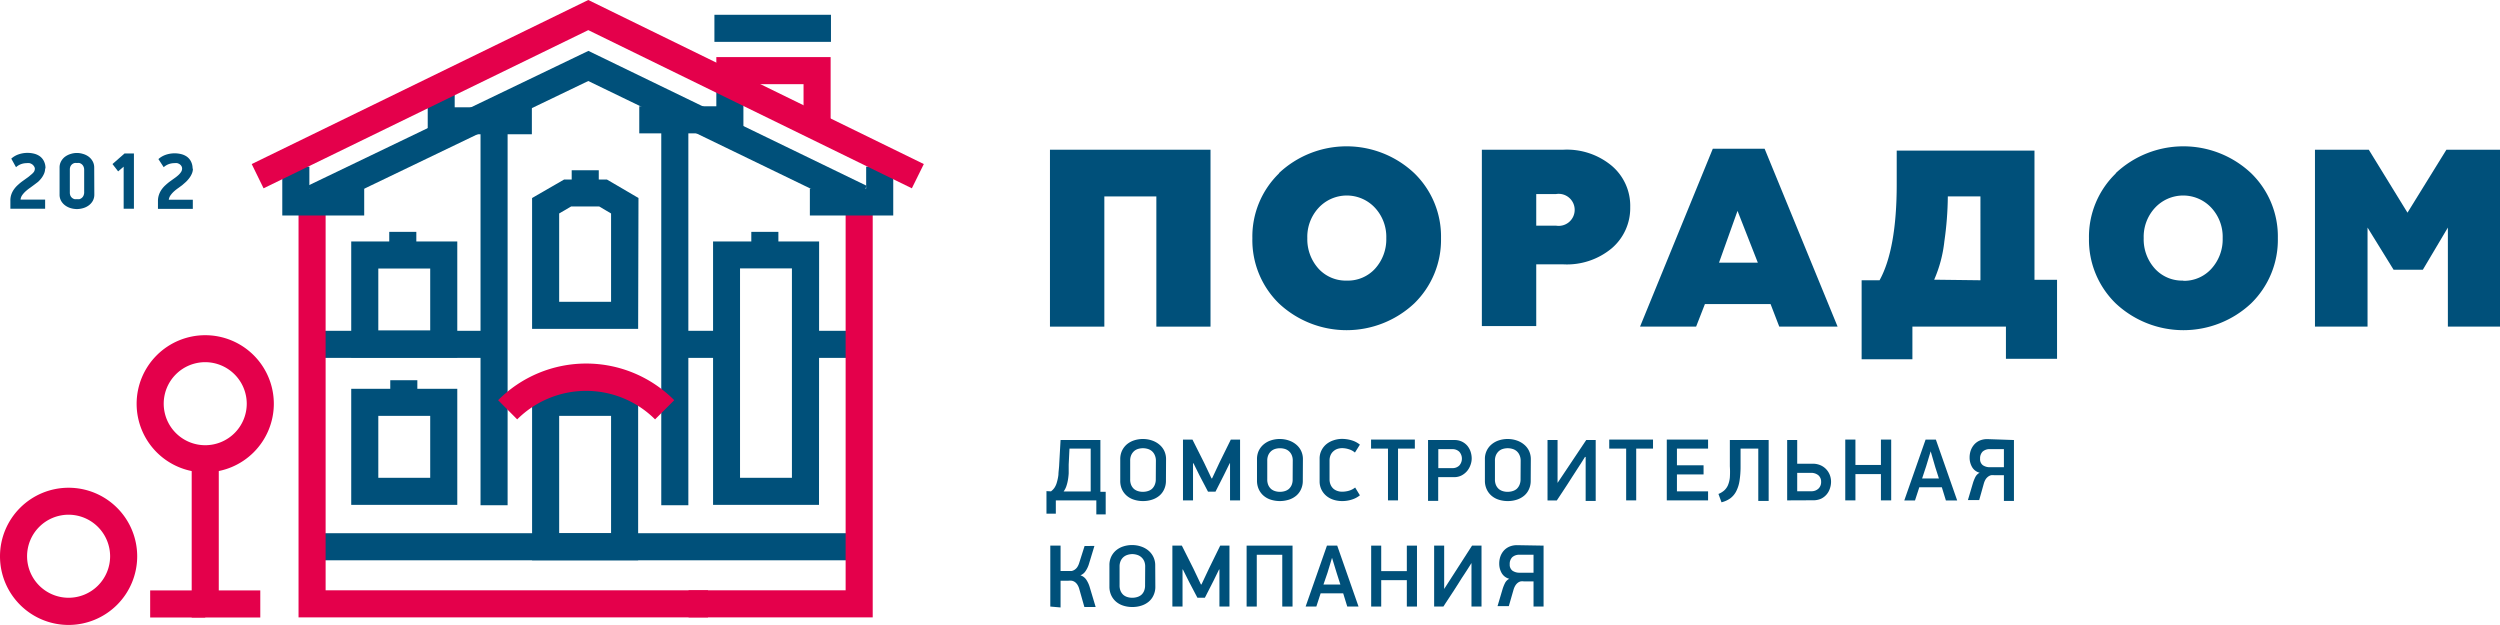 <?xml version="1.0" encoding="UTF-8"?> <svg xmlns="http://www.w3.org/2000/svg" viewBox="0 0 221.58 55.39"> <defs> <style>.cls-1{fill:#00507a;}.cls-2{fill:#e4004b;}</style> </defs> <title>poradom</title> <g id="Слой_2" data-name="Слой 2"> <g id="Слой_1-2" data-name="Слой 1"> <rect class="cls-1" x="27.32" y="47.26" width="48.83" height="2.4"></rect> <path class="cls-1" d="M4,14.93a1.16,1.16,0,0,1-.09.45,1.91,1.91,0,0,1-.23.4,2.68,2.68,0,0,1-.31.34L3,16.4l-.34.25a3.69,3.69,0,0,0-.37.29,2.13,2.13,0,0,0-.31.34.86.86,0,0,0-.16.41H4v.81H.92v-.7A1.6,1.6,0,0,1,1,17.25a1.74,1.74,0,0,1,.24-.47,2.24,2.24,0,0,1,.35-.39,4.11,4.11,0,0,1,.4-.33l.39-.28a3,3,0,0,0,.34-.27A1.48,1.48,0,0,0,3,15.24a.55.55,0,0,0,.09-.3A.42.42,0,0,0,3,14.72a.51.51,0,0,0-.16-.16.67.67,0,0,0-.22-.1.91.91,0,0,0-.26,0,1.45,1.45,0,0,0-.5.09,1.35,1.35,0,0,0-.44.27L1,14.06a1.86,1.86,0,0,1,.65-.38,2.42,2.42,0,0,1,.8-.13,2.39,2.39,0,0,1,.57.07,1.52,1.52,0,0,1,.51.23,1.18,1.18,0,0,1,.36.43,1.36,1.36,0,0,1,.14.65"></path> <path class="cls-1" d="M8.36,17.23a1.15,1.15,0,0,1-.14.58,1.29,1.29,0,0,1-.36.4,1.54,1.54,0,0,1-.5.24,2,2,0,0,1-.54.08,2,2,0,0,1-.55-.08,1.58,1.58,0,0,1-.49-.24,1.29,1.29,0,0,1-.36-.4,1.11,1.11,0,0,1-.14-.58V14.87a1.12,1.12,0,0,1,.14-.58,1.27,1.27,0,0,1,.36-.41,1.62,1.62,0,0,1,.5-.24,1.8,1.8,0,0,1,1.07,0,1.55,1.55,0,0,1,.5.24,1.29,1.29,0,0,1,.36.41,1.15,1.15,0,0,1,.14.58Zm-.9-2.18a.69.69,0,0,0-.06-.29.54.54,0,0,0-.15-.2.61.61,0,0,0-.2-.11.74.74,0,0,0-.23,0,.71.71,0,0,0-.22,0,.6.6,0,0,0-.21.11.55.55,0,0,0-.15.2.71.71,0,0,0-.05.29v2a.72.72,0,0,0,.05.29.55.55,0,0,0,.15.2.61.61,0,0,0,.21.11.8.8,0,0,0,.22,0,.84.84,0,0,0,.23,0,.62.62,0,0,0,.2-.11.55.55,0,0,0,.15-.2A.71.71,0,0,0,7.46,17Z"></path> <polygon class="cls-1" points="10.96 18.5 10.96 14.77 10.47 15.19 9.97 14.54 11.04 13.6 11.87 13.6 11.87 18.5 10.96 18.5"></polygon> <path class="cls-1" d="M17.1,14.93a1.16,1.16,0,0,1-.09.45,1.87,1.87,0,0,1-.23.4,2.65,2.65,0,0,1-.3.34l-.33.29-.34.25a3.69,3.69,0,0,0-.37.29,2.08,2.08,0,0,0-.31.34.89.89,0,0,0-.17.41h2.13v.81H14v-.7a1.65,1.65,0,0,1,.09-.55,1.81,1.81,0,0,1,.24-.47,2.32,2.32,0,0,1,.35-.39,4.36,4.36,0,0,1,.4-.33l.39-.28a3.31,3.31,0,0,0,.34-.27,1.55,1.55,0,0,0,.24-.28.55.55,0,0,0,.09-.3.43.43,0,0,0-.06-.22.55.55,0,0,0-.15-.16.7.7,0,0,0-.22-.1.89.89,0,0,0-.26,0,1.45,1.45,0,0,0-.5.09,1.35,1.35,0,0,0-.44.27l-.47-.72a1.89,1.89,0,0,1,.65-.38,2.44,2.44,0,0,1,1.37-.06,1.53,1.53,0,0,1,.51.23,1.2,1.2,0,0,1,.36.43,1.38,1.38,0,0,1,.14.65"></path> <rect class="cls-1" x="58.61" y="10.53" width="2.4" height="34.25"></rect> <rect class="cls-1" x="27.65" y="29.32" width="15.52" height="2.4"></rect> <rect class="cls-1" x="60.09" y="29.32" width="4.12" height="2.4"></rect> <rect class="cls-1" x="71.8" y="29.32" width="4.35" height="2.4"></rect> <path class="cls-1" d="M56.56,29.15h-9.4V17.55L50,15.91h3.79l2.8,1.64Zm-7-2.4h4.6V18.92l-1.05-.62H50.62l-1.06.62Z"></path> <path class="cls-1" d="M56.56,49.66h-9.4V34.46h9.4Zm-7-2.4h4.6V36.86h-4.6Z"></path> <rect class="cls-1" x="42.59" y="10.53" width="2.4" height="34.25"></rect> <path class="cls-1" d="M40.53,31.69h-9.4V21.4h9.4Zm-7-2.4h4.6V23.8h-4.6Z"></path> <path class="cls-1" d="M72.59,44.75H63.2V21.4h9.4Zm-7-2.4h4.6V23.79h-4.6Z"></path> <path class="cls-1" d="M40.53,44.75h-9.4V34.46h9.4Zm-7-2.4h4.6V36.86h-4.6Z"></path> <polygon class="cls-2" points="62.75 54.72 26.46 54.72 26.46 17.37 28.86 17.37 28.86 52.32 62.75 52.32 62.75 54.72"></polygon> <polygon class="cls-2" points="77.35 54.72 61.03 54.72 61.03 52.32 74.95 52.32 74.95 17.37 77.35 17.37 77.35 54.72"></polygon> <rect class="cls-1" x="50.67" y="15.09" width="2.4" height="2.08"></rect> <rect class="cls-1" x="34.5" y="20.55" width="2.4" height="2.08"></rect> <rect class="cls-1" x="34.59" y="33.7" width="2.4" height="2.08"></rect> <rect class="cls-1" x="66.59" y="20.55" width="2.4" height="2.08"></rect> <path class="cls-2" d="M58.06,37.17a8.65,8.65,0,0,0-12.22,0l-1.69-1.7a11,11,0,0,1,15.61,0Z"></path> <rect class="cls-1" x="63.32" y="1.31" width="10.33" height="2.4"></rect> <path class="cls-2" d="M18.19,41.87a6.08,6.08,0,1,1,6.08-6.08,6.09,6.09,0,0,1-6.08,6.08m0-9.77a3.68,3.68,0,1,0,3.68,3.68,3.69,3.69,0,0,0-3.68-3.68"></path> <polygon class="cls-2" points="23.07 54.73 16.99 54.73 16.99 40.67 19.39 40.67 19.39 52.33 23.07 52.33 23.07 54.73"></polygon> <path class="cls-2" d="M6.08,55.39a6.08,6.08,0,1,1,6.08-6.08,6.09,6.09,0,0,1-6.08,6.08m0-9.77a3.68,3.68,0,1,0,3.68,3.68,3.69,3.69,0,0,0-3.68-3.68"></path> <rect class="cls-2" x="13.31" y="52.33" width="4.88" height="2.4"></rect> <polygon class="cls-1" points="79.17 19.1 71.78 19.1 71.78 16.71 76.77 16.71 76.77 14.77 79.17 14.77 79.17 19.1"></polygon> <polygon class="cls-1" points="32.28 19.1 25.02 19.1 25.02 14.77 27.42 14.77 27.42 16.71 32.28 16.71 32.28 19.1"></polygon> <polygon class="cls-1" points="47.14 11.9 37.91 11.9 37.91 7.57 40.3 7.57 40.3 9.51 47.14 9.51 47.14 11.9"></polygon> <polygon class="cls-2" points="73.62 11.25 71.22 11.25 71.22 7.46 65.89 7.46 65.89 7.49 63.49 7.49 63.49 5.06 73.62 5.06 73.62 11.25"></polygon> <polygon class="cls-1" points="65.89 11.82 56.66 11.82 56.66 9.42 63.49 9.42 63.49 7.49 65.89 7.49 65.89 11.82"></polygon> <polygon class="cls-2" points="23.36 16.69 22.31 14.54 52.14 0 81.88 14.54 80.82 16.69 52.14 2.67 23.36 16.69"></polygon> <polygon class="cls-1" points="28.32 18.63 27.29 16.46 52.15 4.51 76.82 16.47 75.77 18.62 52.14 7.18 28.32 18.63"></polygon> <path class="cls-1" d="M93.15,43.55a1.37,1.37,0,0,0,.31-.32,1.63,1.63,0,0,0,.21-.47,4.11,4.11,0,0,0,.14-.68c0-.26.06-.58.07-.94L94,39h3.53q0,1.16,0,2.3t0,2.29H98v2h-.83V44.35H93.58v1.18h-.83v-2Zm1.64-3.79-.07,1.42c0,.29,0,.55,0,.78a5.44,5.44,0,0,1-.08.65,3.49,3.49,0,0,1-.14.52,1.73,1.73,0,0,1-.23.43h2.4v-3.8Z"></path> <path class="cls-1" d="M103.34,42.61a1.76,1.76,0,0,1-.16.76,1.59,1.59,0,0,1-.43.57,1.92,1.92,0,0,1-.65.35,2.53,2.53,0,0,1-.79.12,2.57,2.57,0,0,1-.8-.12,1.81,1.81,0,0,1-.64-.35,1.67,1.67,0,0,1-.43-.57,1.79,1.79,0,0,1-.15-.76V40.69a1.73,1.73,0,0,1,.16-.75,1.7,1.7,0,0,1,.43-.56,1.94,1.94,0,0,1,.64-.35,2.47,2.47,0,0,1,.79-.12,2.42,2.42,0,0,1,.79.13,2,2,0,0,1,.65.36,1.65,1.65,0,0,1,.44.56,1.72,1.72,0,0,1,.16.76Zm-.89-1.77a1.2,1.2,0,0,0-.1-.5,1,1,0,0,0-.25-.35,1,1,0,0,0-.37-.2,1.5,1.5,0,0,0-.86,0,.94.94,0,0,0-.36.2,1.06,1.06,0,0,0-.25.35,1.21,1.21,0,0,0-.09.5v1.64a1.24,1.24,0,0,0,.09.51,1,1,0,0,0,.25.35,1,1,0,0,0,.36.19,1.4,1.4,0,0,0,.42.06,1.43,1.43,0,0,0,.43-.06,1,1,0,0,0,.37-.19,1,1,0,0,0,.25-.35,1.22,1.22,0,0,0,.1-.51Z"></path> <polygon class="cls-1" points="108.99 41.06 108.49 42.08 107.73 43.58 107.07 43.58 106.33 42.17 105.78 41.06 105.74 41.06 105.74 44.35 104.85 44.35 104.85 38.96 105.69 38.96 106.72 41.01 107.38 42.4 107.43 42.4 108.09 40.99 109.09 38.96 109.91 38.96 109.91 44.35 109.02 44.35 109.02 41.06 108.99 41.06"></polygon> <path class="cls-1" d="M115.47,42.61a1.76,1.76,0,0,1-.16.76,1.59,1.59,0,0,1-.43.57,1.91,1.91,0,0,1-.65.35,2.69,2.69,0,0,1-1.59,0,1.83,1.83,0,0,1-.64-.35,1.65,1.65,0,0,1-.43-.57,1.82,1.82,0,0,1-.16-.76V40.69a1.73,1.73,0,0,1,.16-.75,1.69,1.69,0,0,1,.44-.56,1.91,1.91,0,0,1,.64-.35,2.47,2.47,0,0,1,.79-.12,2.44,2.44,0,0,1,.79.13,2,2,0,0,1,.65.36,1.64,1.64,0,0,1,.44.56,1.7,1.7,0,0,1,.16.76Zm-.89-1.77a1.2,1.2,0,0,0-.09-.5,1,1,0,0,0-.25-.35,1,1,0,0,0-.36-.2,1.5,1.5,0,0,0-.43-.06,1.45,1.45,0,0,0-.43.06,1,1,0,0,0-.36.2,1,1,0,0,0-.25.35,1.21,1.21,0,0,0-.09.5v1.64a1.23,1.23,0,0,0,.09.51,1,1,0,0,0,.25.35,1,1,0,0,0,.36.19,1.38,1.38,0,0,0,.42.06,1.46,1.46,0,0,0,.43-.06,1,1,0,0,0,.36-.19,1,1,0,0,0,.25-.35,1.22,1.22,0,0,0,.09-.51Z"></path> <path class="cls-1" d="M120.09,40.11a1.45,1.45,0,0,0-.53-.29,2,2,0,0,0-.6-.1,1.35,1.35,0,0,0-.4.06,1,1,0,0,0-.36.2,1,1,0,0,0-.26.34,1.23,1.23,0,0,0-.1.51v1.64a1.23,1.23,0,0,0,.1.51,1,1,0,0,0,.26.35,1.05,1.05,0,0,0,.36.19,1.25,1.25,0,0,0,.39.06,2.25,2.25,0,0,0,.59-.08,1.62,1.62,0,0,0,.57-.29l.42.69a2.09,2.09,0,0,1-.69.37,2.71,2.71,0,0,1-.88.14,2.49,2.49,0,0,1-.75-.11,1.88,1.88,0,0,1-.64-.34,1.68,1.68,0,0,1-.44-.55,1.63,1.63,0,0,1-.17-.75v-2a1.61,1.61,0,0,1,.17-.75,1.69,1.69,0,0,1,.44-.55,2,2,0,0,1,.64-.34,2.37,2.37,0,0,1,.74-.12,3,3,0,0,1,.86.13,2.07,2.07,0,0,1,.72.38Z"></path> <polygon class="cls-1" points="123.91 39.76 123.91 44.35 123.02 44.35 123.02 39.76 121.52 39.76 121.52 38.96 125.4 38.96 125.4 39.76 123.91 39.76"></polygon> <path class="cls-1" d="M128.91,39a1.49,1.49,0,0,1,.68.15,1.46,1.46,0,0,1,.48.38,1.67,1.67,0,0,1,.28.53,1.9,1.9,0,0,1,.09.58,1.67,1.67,0,0,1-.11.58,1.73,1.73,0,0,1-.3.53,1.63,1.63,0,0,1-.49.39,1.41,1.41,0,0,1-.65.15h-1.42v2.1h-.9V39Zm-1.43,2.49h1.24a.84.84,0,0,0,.62-.23.92.92,0,0,0,0-1.22.84.84,0,0,0-.62-.23h-1.24Z"></path> <path class="cls-1" d="M135.67,42.61a1.75,1.75,0,0,1-.16.76,1.56,1.56,0,0,1-.43.57,1.91,1.91,0,0,1-.65.35,2.53,2.53,0,0,1-.79.12,2.57,2.57,0,0,1-.8-.12,1.81,1.81,0,0,1-.64-.35,1.65,1.65,0,0,1-.43-.57,1.79,1.79,0,0,1-.16-.76V40.69a1.65,1.65,0,0,1,.6-1.31,1.93,1.93,0,0,1,.64-.35,2.47,2.47,0,0,1,.79-.12,2.44,2.44,0,0,1,.79.13,2,2,0,0,1,.65.36,1.64,1.64,0,0,1,.44.56,1.72,1.72,0,0,1,.16.76Zm-.89-1.77a1.2,1.2,0,0,0-.1-.5,1,1,0,0,0-.25-.35,1,1,0,0,0-.37-.2,1.5,1.5,0,0,0-.86,0,.94.94,0,0,0-.36.2,1.07,1.07,0,0,0-.25.35,1.21,1.21,0,0,0-.09.5v1.64a1.23,1.23,0,0,0,.09.51,1,1,0,0,0,.25.35,1,1,0,0,0,.36.19,1.38,1.38,0,0,0,.42.06,1.43,1.43,0,0,0,.43-.06,1,1,0,0,0,.37-.19,1,1,0,0,0,.25-.35,1.22,1.22,0,0,0,.1-.51Z"></path> <path class="cls-1" d="M140.48,40.5l-.32.51-.33.51-.2.31-.33.51-.39.61-.4.61-.33.5-.2.3h-.82V39h.89V42.8h0L140.59,39h.84v5.4h-.89V40.5Z"></path> <polygon class="cls-1" points="145.02 39.76 145.02 44.35 144.13 44.35 144.13 39.76 142.63 39.76 142.63 38.96 146.51 38.96 146.51 39.76 145.02 39.76"></polygon> <polygon class="cls-1" points="147.73 38.96 151.39 38.96 151.39 39.76 148.63 39.76 148.63 41.24 150.99 41.24 150.99 42.05 148.63 42.05 148.63 43.55 151.39 43.55 151.39 44.35 147.73 44.35 147.73 38.96"></polygon> <path class="cls-1" d="M154.27,39.76v1.58a8.05,8.05,0,0,1-.09,1.26,3.06,3.06,0,0,1-.29.93,1.81,1.81,0,0,1-.52.63,2.25,2.25,0,0,1-.79.36l-.27-.74a1.83,1.83,0,0,0,.51-.31,1.36,1.36,0,0,0,.33-.46,2.41,2.41,0,0,0,.17-.68,7.64,7.64,0,0,0,0-1V39h3.44v5.4h-.92V39.76Z"></path> <path class="cls-1" d="M158.4,44.35V39h.89V41.1h1.37a1.71,1.71,0,0,1,.68.13,1.53,1.53,0,0,1,.51.35,1.58,1.58,0,0,1,.33.52,1.68,1.68,0,0,1,.11.61,1.85,1.85,0,0,1-.1.58,1.54,1.54,0,0,1-.29.53,1.49,1.49,0,0,1-.49.38,1.69,1.69,0,0,1-.73.14Zm.89-.81h1.25a.89.89,0,0,0,.63-.23.79.79,0,0,0,.24-.6.74.74,0,0,0-.25-.59,1,1,0,0,0-.64-.21h-1.23Z"></path> <polygon class="cls-1" points="166.71 44.35 166.71 42.02 164.45 42.02 164.45 44.35 163.55 44.35 163.55 38.96 164.45 38.96 164.45 41.21 166.71 41.21 166.71 38.96 167.62 38.96 167.62 44.35 166.71 44.35"></polygon> <path class="cls-1" d="M172.11,43.19h-2l-.38,1.17h-.95l1.89-5.4h.91l1.89,5.4h-1Zm-1.75-.78h1.49l-.32-1L171.12,40h0l-.4,1.32Z"></path> <path class="cls-1" d="M178.5,39v5.4h-.89V42.12h-.85a1.13,1.13,0,0,0-.29,0,.72.72,0,0,0-.25.12.93.93,0,0,0-.22.23,1.47,1.47,0,0,0-.17.39l-.41,1.46h-1l.45-1.52a3.48,3.48,0,0,1,.22-.54.86.86,0,0,1,.37-.36,1.08,1.08,0,0,1-.68-.52,1.67,1.67,0,0,1-.21-.83,1.9,1.9,0,0,1,.1-.62,1.62,1.62,0,0,1,.3-.52,1.42,1.42,0,0,1,.49-.36,1.69,1.69,0,0,1,.7-.13Zm-.89.81h-1.22a.91.91,0,0,0-.67.22.85.85,0,0,0-.22.63.66.66,0,0,0,.24.57,1.08,1.08,0,0,0,.65.18h1.22Z"></path> <path class="cls-1" d="M93.09,53.76v-5.4H94v2.25h.7l.28,0a.82.82,0,0,0,.26-.11.86.86,0,0,0,.23-.22,1.46,1.46,0,0,0,.18-.38l.48-1.51H97l-.48,1.58a2.28,2.28,0,0,1-.32.67.94.94,0,0,1-.44.35,1,1,0,0,1,.52.39,2.42,2.42,0,0,1,.31.68l.52,1.74h-1l-.45-1.59a1.38,1.38,0,0,0-.17-.39.87.87,0,0,0-.23-.24.72.72,0,0,0-.27-.11,1.58,1.58,0,0,0-.3,0H94v2.37Z"></path> <path class="cls-1" d="M102.4,52a1.73,1.73,0,0,1-.16.76,1.57,1.57,0,0,1-.43.57,1.91,1.91,0,0,1-.65.35,2.53,2.53,0,0,1-.8.12,2.56,2.56,0,0,1-.8-.12,1.86,1.86,0,0,1-.64-.35,1.67,1.67,0,0,1-.43-.57,1.81,1.81,0,0,1-.16-.76V50.09a1.72,1.72,0,0,1,.16-.75,1.67,1.67,0,0,1,.43-.56,1.93,1.93,0,0,1,.64-.35,2.46,2.46,0,0,1,.79-.12,2.43,2.43,0,0,1,.79.13,2,2,0,0,1,.65.36,1.68,1.68,0,0,1,.6,1.32Zm-.9-1.77a1.21,1.21,0,0,0-.09-.5,1,1,0,0,0-.62-.55,1.53,1.53,0,0,0-.43-.07,1.49,1.49,0,0,0-.43.07,1,1,0,0,0-.36.2,1,1,0,0,0-.25.35,1.23,1.23,0,0,0-.09.5v1.64a1.25,1.25,0,0,0,.09.51,1,1,0,0,0,.25.35,1,1,0,0,0,.36.19,1.42,1.42,0,0,0,.42.06,1.49,1.49,0,0,0,.43-.06,1,1,0,0,0,.37-.19.94.94,0,0,0,.25-.35,1.24,1.24,0,0,0,.09-.51Z"></path> <polygon class="cls-1" points="108.05 50.47 107.55 51.49 106.79 52.98 106.13 52.98 105.39 51.57 104.84 50.47 104.81 50.47 104.81 53.76 103.91 53.76 103.91 48.36 104.75 48.36 105.78 50.41 106.44 51.8 106.49 51.8 107.15 50.4 108.15 48.36 108.97 48.36 108.97 53.76 108.08 53.76 108.08 50.47 108.05 50.47"></polygon> <polygon class="cls-1" points="113.65 53.76 113.65 49.17 111.39 49.17 111.39 53.76 110.49 53.76 110.49 48.36 114.56 48.36 114.56 53.76 113.65 53.76"></polygon> <path class="cls-1" d="M119.05,52.59h-2l-.38,1.17h-.95l1.89-5.4h.91l1.89,5.4h-1Zm-1.75-.78h1.5l-.32-1-.42-1.37h0l-.4,1.32Z"></path> <polygon class="cls-1" points="124.69 53.76 124.69 51.42 122.42 51.42 122.42 53.76 121.53 53.76 121.53 48.36 122.42 48.36 122.42 50.62 124.69 50.62 124.69 48.36 125.59 48.36 125.59 53.76 124.69 53.76"></polygon> <path class="cls-1" d="M130.42,49.9l-.32.51-.33.51-.2.3-.32.51-.39.61-.4.61-.33.5-.2.31h-.82v-5.4H128V52.2h0l2.47-3.84h.84v5.4h-.89V49.9Z"></path> <path class="cls-1" d="M136.81,48.36v5.4h-.89V51.53h-.85a1.11,1.11,0,0,0-.29,0,.72.72,0,0,0-.25.12.92.92,0,0,0-.21.23,1.5,1.5,0,0,0-.17.38l-.42,1.46h-1l.45-1.52a3.54,3.54,0,0,1,.22-.54.84.84,0,0,1,.37-.36,1.1,1.1,0,0,1-.68-.52,1.66,1.66,0,0,1-.21-.83,1.91,1.91,0,0,1,.1-.62,1.59,1.59,0,0,1,.3-.52,1.43,1.43,0,0,1,.5-.36,1.69,1.69,0,0,1,.7-.13Zm-.89.81H134.7a.91.91,0,0,0-.67.22.84.84,0,0,0-.22.62.66.66,0,0,0,.24.57,1.08,1.08,0,0,0,.65.18h1.22Z"></path> <polygon class="cls-1" points="93.06 28.95 93.06 13.27 107.29 13.27 107.29 28.95 102.49 28.95 102.49 17.41 97.88 17.41 97.88 28.95 93.06 28.95"></polygon> <path class="cls-1" d="M113.35,15.35a8.75,8.75,0,0,1,12,0,7.81,7.81,0,0,1,2.37,5.76,7.86,7.86,0,0,1-2.37,5.78,8.77,8.77,0,0,1-12,0A7.85,7.85,0,0,1,111,21.11a7.81,7.81,0,0,1,2.38-5.76m6,9.52a3.26,3.26,0,0,0,2.49-1.05,3.88,3.88,0,0,0,1-2.71,3.79,3.79,0,0,0-1-2.69,3.41,3.41,0,0,0-5,0,3.79,3.79,0,0,0-1,2.69,3.89,3.89,0,0,0,1,2.71,3.27,3.27,0,0,0,2.49,1.05"></path> <path class="cls-1" d="M138.56,13.27a6.21,6.21,0,0,1,4.3,1.43,4.65,4.65,0,0,1,1.63,3.67A4.68,4.68,0,0,1,142.86,22a6.21,6.21,0,0,1-4.3,1.43h-2.4v5.47h-4.82V13.27ZM137.91,20a1.42,1.42,0,1,0,0-2.8h-1.75V20Z"></path> <path class="cls-1" d="M145.36,28.95l6.45-15.77h4.59l6.47,15.77H157.7l-.77-2-5.82,0-.78,2Zm7-5.67,3.44,0L154,18.69Z"></path> <path class="cls-1" d="M165,31.84v-7h1.59c1-1.81,1.52-4.66,1.52-8.49v-3h12.21V24.8h2v7h-4.53V28.95H169.5v2.89Zm10.53-7V17.41h-2.89a29.65,29.65,0,0,1-.31,4,11.55,11.55,0,0,1-.9,3.38Z"></path> <path class="cls-1" d="M187.52,15.35a8.75,8.75,0,0,1,12,0,7.81,7.81,0,0,1,2.37,5.76,7.86,7.86,0,0,1-2.37,5.78,8.77,8.77,0,0,1-12,0,7.85,7.85,0,0,1-2.37-5.76,7.81,7.81,0,0,1,2.38-5.76m6,9.52A3.26,3.26,0,0,0,196,23.82a3.87,3.87,0,0,0,1-2.71,3.78,3.78,0,0,0-1-2.69,3.41,3.41,0,0,0-5,0,3.78,3.78,0,0,0-1,2.69,3.87,3.87,0,0,0,1,2.71,3.26,3.26,0,0,0,2.49,1.05"></path> <polygon class="cls-1" points="205.18 28.95 205.18 13.27 209.95 13.27 213.38 18.85 216.83 13.27 221.58 13.27 221.58 28.95 216.96 28.95 216.96 20.17 214.74 23.91 212.15 23.91 209.84 20.17 209.84 28.95 205.18 28.95"></polygon> </g> </g> </svg> 